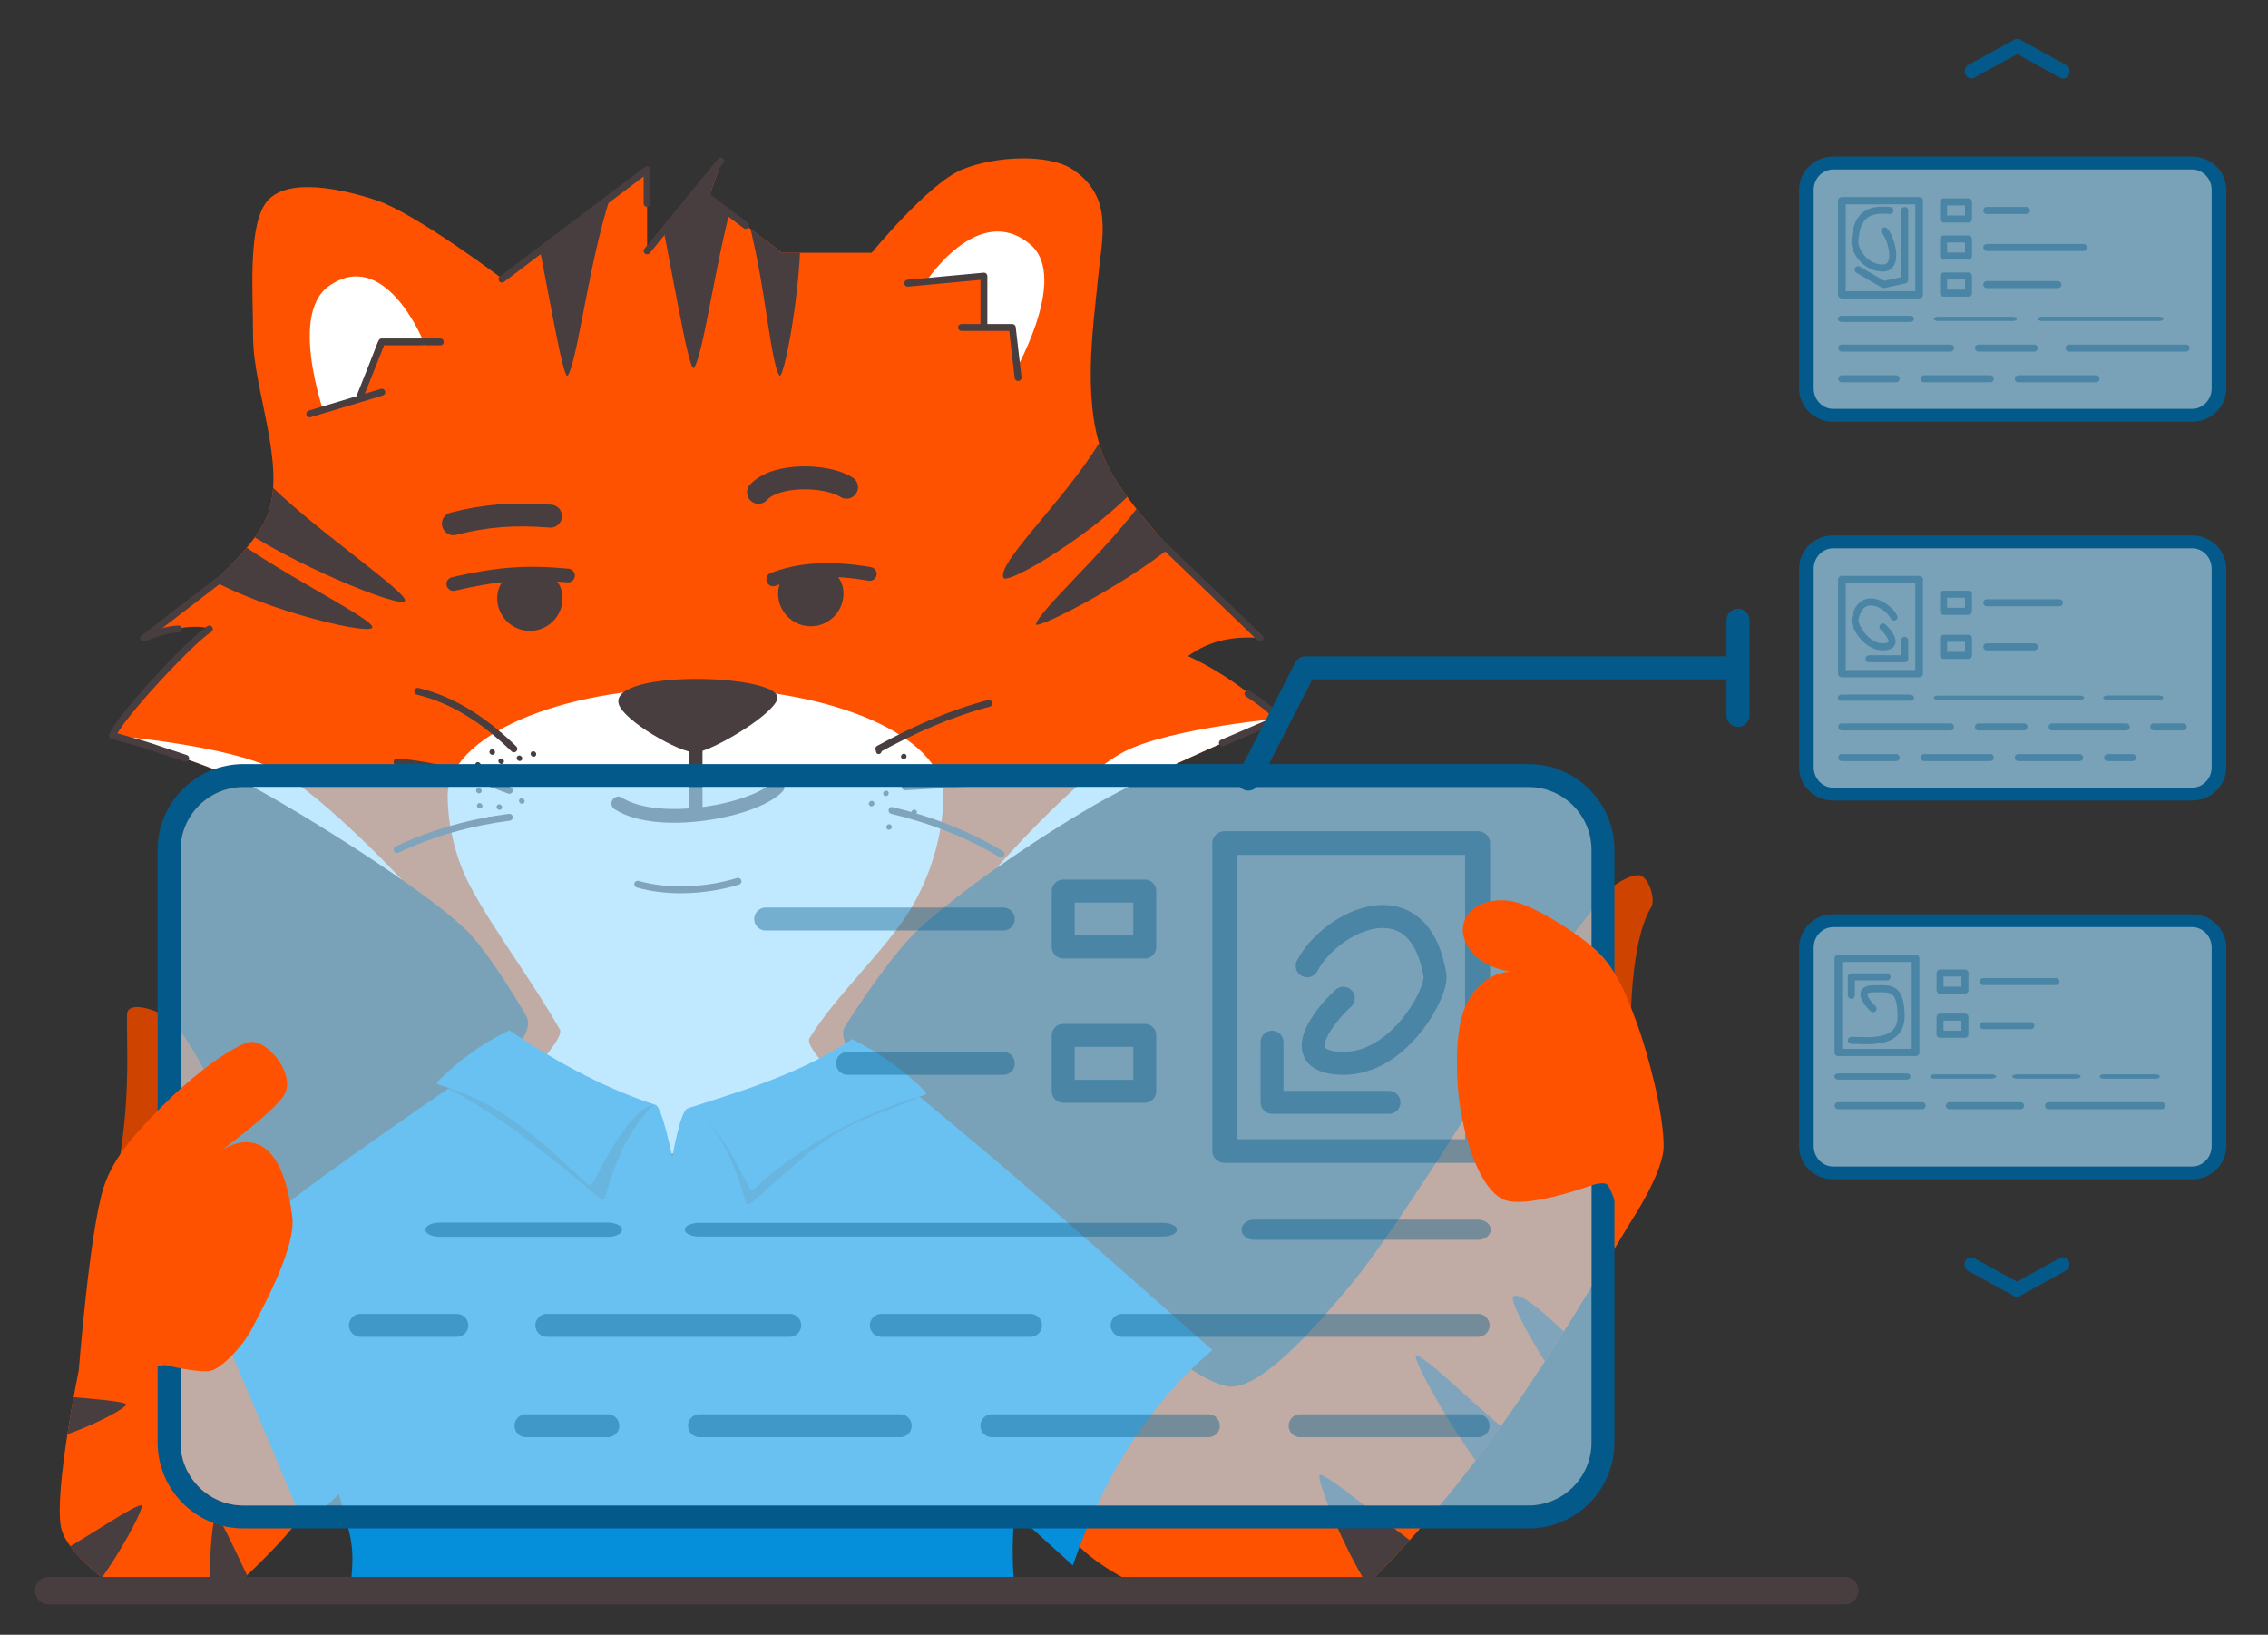 <?xml version="1.0" encoding="UTF-8" standalone="no"?>
<!DOCTYPE svg PUBLIC "-//W3C//DTD SVG 1.1//EN" "http://www.w3.org/Graphics/SVG/1.1/DTD/svg11.dtd">
<svg width="100%" height="100%" viewBox="0 0 1024 738" version="1.1" xmlns="http://www.w3.org/2000/svg" xmlns:xlink="http://www.w3.org/1999/xlink" xml:space="preserve" xmlns:serif="http://www.serif.com/" style="fill-rule:evenodd;clip-rule:evenodd;stroke-linecap:round;stroke-linejoin:round;stroke-miterlimit:1.5;">
    <rect x="0" y="0" width="1024" height="738" fill="#333333" stroke="none"/>
    <g transform="matrix(1,0,0,1,2.84217e-14,-142.515)">
        <g>
            <g transform="matrix(1.06,0,0,1.035,-36.372,3.22)">
                <rect x="34.309" y="134.598" width="965.938" height="712.577" style="fill:none;"/>
            </g>
            <g id="Code-Tiger" serif:id="Code Tiger" transform="matrix(1.035,0,0,1.035,-13.134,-32.199)">
                <g id="Tiger-Head" serif:id="Tiger Head">
                    <path d="M495.418,371.035C484.101,346.585 489.608,311.822 491.644,290.4C493.338,272.569 498.693,254.91 480.7,242.771C470.38,235.808 446.957,236.72 432.332,242.771C417.707,248.821 392.951,279.075 392.951,279.075L353.925,279.075L321.837,254.995L327.897,238.042L294.973,276.971L294.973,242.771L231.872,290.4C231.872,290.4 193.994,261.876 176.944,256.171C161.969,251.161 138.547,246.229 129.572,256.171C120.597,266.114 123.095,295.825 123.095,315.828C123.095,338.626 137.518,371.085 129.572,392.964C121.627,414.844 75.422,447.106 75.422,447.106C85.315,443.988 95.234,440.689 104.36,442.94C87.151,456.187 74.042,472.589 61.75,489.619C61.75,489.619 104.003,501.545 123.095,512C148.678,526.011 196.206,555.904 215.247,573.682C223.949,581.807 235.961,601.2 242.144,611.673C244.637,615.894 241.274,621.963 238.82,623.611C232.456,627.886 207.999,644.313 207.999,644.313L302.445,672.338L424.273,656.474C424.273,656.474 391.847,632.952 384.053,627.298C381.872,625.716 378.998,620.106 381.462,616.253C388.345,605.493 402.854,583.76 413.903,573.682C432.631,556.602 463.772,535.302 489.875,520.07C515.515,505.108 570.522,482.29 570.522,482.29C559.189,471.94 546.787,462.301 530.92,454.973C540.581,447.965 551.239,446.189 562.409,447.106C562.409,447.106 507.507,397.152 495.418,371.035Z" style="fill:rgb(255,82,0);"/>
                    <clipPath id="_clip1">
                        <path d="M495.418,371.035C484.101,346.585 489.608,311.822 491.644,290.4C493.338,272.569 498.693,254.91 480.7,242.771C470.38,235.808 446.957,236.72 432.332,242.771C417.707,248.821 392.951,279.075 392.951,279.075L353.925,279.075L321.837,254.995L327.897,238.042L294.973,276.971L294.973,242.771L231.872,290.4C231.872,290.4 193.994,261.876 176.944,256.171C161.969,251.161 138.547,246.229 129.572,256.171C120.597,266.114 123.095,295.825 123.095,315.828C123.095,338.626 137.518,371.085 129.572,392.964C121.627,414.844 75.422,447.106 75.422,447.106C85.315,443.988 95.234,440.689 104.36,442.94C87.151,456.187 74.042,472.589 61.75,489.619C61.75,489.619 104.003,501.545 123.095,512C148.678,526.011 196.206,555.904 215.247,573.682C223.949,581.807 235.961,601.2 242.144,611.673C244.637,615.894 241.274,621.963 238.82,623.611C232.456,627.886 207.999,644.313 207.999,644.313L302.445,672.338L424.273,656.474C424.273,656.474 391.847,632.952 384.053,627.298C381.872,625.716 378.998,620.106 381.462,616.253C388.345,605.493 402.854,583.76 413.903,573.682C432.631,556.602 463.772,535.302 489.875,520.07C515.515,505.108 570.522,482.29 570.522,482.29C559.189,471.94 546.787,462.301 530.92,454.973C540.581,447.965 551.239,446.189 562.409,447.106C562.409,447.106 507.507,397.152 495.418,371.035Z"/>
                    </clipPath>
                    <g clip-path="url(#_clip1)">
                        <g transform="matrix(1.157,0,0,1.062,-37.036,-14.979)">
                            <path d="M305.218,455.555C356.797,455.555 398.673,475.51 398.673,500.089C398.673,509.474 396.448,528.363 386.027,546.923C376.836,563.293 358.11,581.792 348.174,599.493C344.808,605.488 385.352,640.478 379.488,652.619C368.46,675.45 308.386,669.768 298.913,669.768C288.497,669.768 235.135,670.678 227.031,647.154C222.269,633.33 257.012,601.617 254.054,595.902C243.996,576.472 228.909,554.748 220.459,537.442C213.203,522.581 211.764,507.804 211.764,500.089C211.764,475.51 253.64,455.555 305.218,455.555Z" style="fill:white;"/>
                        </g>
                        <g transform="matrix(1,0,0,1,3.109,-6.361)">
                            <g transform="matrix(0.701,0.566,-0.628,0.778,393.702,-17.812)">
                                <g transform="matrix(1.187,0,0,1,-59.13,-0.708)">
                                    <circle cx="248.931" cy="536.204" r="1.161" style="fill:rgb(72,61,63);"/>
                                </g>
                                <g transform="matrix(1.187,0,0,1,-59.13,-7.606)">
                                    <circle cx="248.931" cy="536.204" r="1.161" style="fill:rgb(72,61,63);"/>
                                </g>
                                <g transform="matrix(1.187,0,0,1,-71.865,-7.606)">
                                    <circle cx="248.931" cy="536.204" r="1.161" style="fill:rgb(72,61,63);"/>
                                </g>
                                <g transform="matrix(1.187,0,0,1,-66.912,-2.653)">
                                    <circle cx="248.931" cy="536.204" r="1.161" style="fill:rgb(72,61,63);"/>
                                </g>
                                <g transform="matrix(1.187,0,0,1,-65.534,-16.273)">
                                    <circle cx="248.931" cy="536.204" r="1.161" style="fill:rgb(72,61,63);"/>
                                </g>
                                <g transform="matrix(1.187,0,0,1,-59.255,-22.553)">
                                    <circle cx="248.931" cy="536.204" r="1.161" style="fill:rgb(72,61,63);"/>
                                </g>
                                <g transform="matrix(1.187,0,0,1,-52.533,-15.831)">
                                    <circle cx="248.931" cy="536.204" r="1.161" style="fill:rgb(72,61,63);"/>
                                </g>
                                <g transform="matrix(1.187,0,0,1,-66.419,-29.716)">
                                    <circle cx="248.931" cy="536.204" r="1.161" style="fill:rgb(72,61,63);"/>
                                </g>
                                <g transform="matrix(1.187,0,0,1,-72.433,-23.702)">
                                    <circle cx="248.931" cy="536.204" r="1.161" style="fill:rgb(72,61,63);"/>
                                </g>
                                <g transform="matrix(1.187,0,0,1,-75.793,-31.496)">
                                    <circle cx="248.931" cy="536.204" r="1.161" style="fill:rgb(72,61,63);"/>
                                </g>
                                <g transform="matrix(1.187,0,0,1,-78.55,-24.343)">
                                    <circle cx="248.931" cy="536.204" r="1.161" style="fill:rgb(72,61,63);"/>
                                </g>
                                <g transform="matrix(1.187,0,0,1,-62.453,-34.979)">
                                    <circle cx="248.931" cy="536.204" r="1.161" style="fill:rgb(72,61,63);"/>
                                </g>
                                <g transform="matrix(1.187,0,0,1,-80.039,-16.096)">
                                    <circle cx="248.931" cy="536.204" r="1.161" style="fill:rgb(72,61,63);"/>
                                </g>
                            </g>
                            <g transform="matrix(0.712,-0.532,0.599,0.801,-194.813,313.327)">
                                <g transform="matrix(1.187,0,0,1,96.844,-16.096)">
                                    <circle cx="248.931" cy="536.204" r="1.161" style="fill:rgb(72,61,63);"/>
                                </g>
                                <g transform="matrix(1.187,0,0,1,104.273,-23.525)">
                                    <circle cx="248.931" cy="536.204" r="1.161" style="fill:rgb(72,61,63);"/>
                                </g>
                                <g transform="matrix(1.187,0,0,1,114.002,-13.797)">
                                    <circle cx="248.931" cy="536.204" r="1.161" style="fill:rgb(72,61,63);"/>
                                </g>
                                <g transform="matrix(1.187,0,0,1,102.328,-2.123)">
                                    <circle cx="248.931" cy="536.204" r="1.161" style="fill:rgb(72,61,63);"/>
                                </g>
                                <g transform="matrix(1.187,0,0,1,88.177,-16.273)">
                                    <circle cx="248.931" cy="536.204" r="1.161" style="fill:rgb(72,61,63);"/>
                                </g>
                                <g transform="matrix(1.187,0,0,1,88.177,-3.538)">
                                    <circle cx="248.931" cy="536.204" r="1.161" style="fill:rgb(72,61,63);"/>
                                </g>
                                <g transform="matrix(1.187,0,0,1,94.088,-25.847)">
                                    <circle cx="248.931" cy="536.204" r="1.161" style="fill:rgb(72,61,63);"/>
                                </g>
                                <g transform="matrix(1.187,0,0,1,106.381,-13.554)">
                                    <circle cx="248.931" cy="536.204" r="1.161" style="fill:rgb(72,61,63);"/>
                                </g>
                                <g transform="matrix(1.187,0,0,1,106.381,-32.657)">
                                    <circle cx="248.931" cy="536.204" r="1.161" style="fill:rgb(72,61,63);"/>
                                </g>
                                <g transform="matrix(1.187,0,0,1,114.695,-24.343)">
                                    <circle cx="248.931" cy="536.204" r="1.161" style="fill:rgb(72,61,63);"/>
                                </g>
                            </g>
                        </g>
                        <g id="wiskers">
                            <path d="M396.064,495.432C411.088,487.211 426.803,480.141 444.039,475.606" style="fill:none;stroke:rgb(72,61,63);stroke-width:3px;"/>
                            <path d="M407.526,512L455.326,509.276" style="fill:none;stroke:rgb(72,61,63);stroke-width:3px;"/>
                            <path d="M401.796,522.303C419.125,526.445 435.015,532.747 449.396,541.312" style="fill:none;stroke:rgb(72,61,63);stroke-width:3px;"/>
                            <path d="M236.869,495.432C224.524,483.48 210.964,474.198 194.933,470.355" style="fill:none;stroke:rgb(72,61,63);stroke-width:3px;"/>
                            <path d="M234.888,513.53C218.236,507.115 201.821,502.367 185.905,501.113" style="fill:none;stroke:rgb(72,61,63);stroke-width:3px;"/>
                            <path d="M234.888,525.275C217.85,527.49 201.469,532.003 185.905,539.377" style="fill:none;stroke:rgb(72,61,63);stroke-width:3px;"/>
                        </g>
                        <path id="chin" d="M290.889,554.465C305.348,558.568 321.859,557.087 334.627,553.22" style="fill:none;stroke:rgb(72,61,63);stroke-width:3px;"/>
                        <g>
                            <g transform="matrix(1,0,0,1,0,-31.839)">
                                <path d="M282.422,551.095C299.795,562.239 341.843,554.344 351.865,543.839" style="fill:none;stroke:rgb(72,61,63);stroke-width:6px;"/>
                            </g>
                            <g transform="matrix(1,0,0,1,-1,0)">
                                <path d="M317.144,491.234L317.144,522.67" style="fill:none;stroke:rgb(72,61,63);stroke-width:6px;"/>
                            </g>
                            <g id="nose" transform="matrix(1,0,0,1,0,-2.764)">
                                <path d="M351.609,477.028C356.893,465.607 278.569,463.06 282.57,478.549C284.429,485.744 309.273,500.094 316.136,499.766C322.352,499.469 347.984,484.864 351.609,477.028Z" style="fill:rgb(72,61,63);"/>
                            </g>
                        </g>
                        <g>
                            <path d="M196.992,316.79C196.992,316.79 180.335,276.449 156.131,293.618C137.424,306.889 156.131,355.174 156.131,355.174L204.774,329.88L196.992,316.79Z" style="fill:white;"/>
                            <path d="M168.69,342.085L147.817,349.867L154.186,366.494L186.266,351.203L215.034,320.505L177.534,317.935L168.69,342.085Z" style="fill:rgb(255,82,0);"/>
                            <g transform="matrix(1,0,0,1,0,-2.333)">
                                <path d="M147.817,351.665L179.225,342.215L169.307,345.199L179.225,320.269L204.774,320.269" style="fill:none;stroke:rgb(72,61,63);stroke-width:3px;"/>
                            </g>
                        </g>
                        <g transform="matrix(-0.996,-0.084,-0.084,0.996,639.345,-7.141)">
                            <path d="M196.992,316.79C196.992,316.79 177.1,279.442 152.897,296.612C134.19,309.882 156.131,355.174 156.131,355.174L204.774,329.88L196.992,316.79Z" style="fill:white;"/>
                            <path d="M169.367,334.065L157.69,333.687L151.115,362.382L186.266,351.203L215.034,320.505L171.228,312.009L169.367,334.065Z" style="fill:rgb(255,82,0);"/>
                            <g transform="matrix(1,0,0,1,0,-2.333)">
                                <path d="M153.328,357.258L157.685,335.697L179.795,337.563L170.021,336.738L171.907,314.399L204.774,320.269" style="fill:none;stroke:rgb(72,61,63);stroke-width:3px;"/>
                            </g>
                        </g>
                        <g transform="matrix(1,0,0,1,0,-7.051)">
                            <path d="M210.469,430.573C229.597,426.125 242.275,425.196 260.459,426.88" style="fill:none;stroke:rgb(72,61,63);stroke-width:6px;"/>
                            <g transform="matrix(1.336,0,0,1.336,-78.309,-146.274)">
                                <path d="M241.135,427.259C247.025,427.259 251.807,430.515 251.807,436.405C251.807,442.295 247.025,447.077 241.135,447.077C235.245,447.077 230.463,442.295 230.463,436.405C230.463,430.515 235.245,427.259 241.135,427.259Z" style="fill:rgb(72,61,63);"/>
                            </g>
                        </g>
                        <g transform="matrix(-1,0,0,1,610.224,-9.051)">
                            <path d="M218.104,428.188C238.024,424.759 250.766,426.964 260.233,430.573" style="fill:none;stroke:rgb(72,61,63);stroke-width:6px;"/>
                            <g transform="matrix(1.336,0,0,1.336,-78.309,-146.274)">
                                <path d="M241.135,427.259C247.025,427.259 251.807,430.515 251.807,436.405C251.807,442.295 247.025,447.077 241.135,447.077C235.245,447.077 230.463,442.295 230.463,436.405C230.463,430.515 235.245,427.259 241.135,427.259Z" style="fill:rgb(72,61,63);"/>
                            </g>
                        </g>
                        <path d="M210.469,397.241C224.839,393.576 237.076,392.718 252.846,393.925" style="fill:none;stroke:rgb(72,61,63);stroke-width:10px;"/>
                        <g transform="matrix(1,0,0,1,129.125,-12.603)">
                            <path d="M214.449,396.136C222.034,387.813 244.172,388.423 252.846,393.925" style="fill:none;stroke:rgb(72,61,63);stroke-width:10px;"/>
                        </g>
                        <path d="M132.465,504.365C112.181,493.887 61.75,489.619 61.75,489.619L90.037,512L192.384,557.105C192.384,557.105 154.238,515.613 132.465,504.365Z" style="fill:white;"/>
                        <g transform="matrix(-1,0,0,1,635.634,-7.753)">
                            <path d="M132.465,504.365C112.181,493.887 61.75,489.619 61.75,489.619L90.037,512L191.008,558.264C191.008,558.264 154.238,515.613 132.465,504.365Z" style="fill:white;"/>
                        </g>
                        <path d="M127.067,376.809L114.812,397.241C138.221,414.213 187.298,434.356 189.34,430.951C191.382,427.545 146.31,397.381 127.067,376.809Z" style="fill:rgb(72,61,63);"/>
                        <g transform="matrix(1,0,0,1,-18.904,18.904)">
                            <path d="M126.614,379.526L114.812,397.241C138.221,414.213 191.939,427.111 193.981,423.705C196.024,420.3 147.895,397.381 126.614,379.526Z" style="fill:rgb(72,61,63);"/>
                        </g>
                        <g transform="matrix(-1,0,0,1,624.068,-16.804)">
                            <path d="M128.836,373.272L114.812,397.241C131.809,416.866 172.002,441.215 173.642,437.598C176.79,430.655 141.667,398.708 128.836,373.272Z" style="fill:rgb(72,61,63);"/>
                        </g>
                        <g transform="matrix(-1,0,0,1,648.498,0.551)">
                            <path d="M128.836,373.272L114.812,397.241C131.809,416.866 185.189,444.185 183.901,440.428C181.035,432.07 141.667,398.708 128.836,373.272Z" style="fill:rgb(72,61,63);"/>
                        </g>
                        <g transform="matrix(-0.61,0.792,0.792,0.61,116.036,-81.719)">
                            <path d="M128.836,373.272L114.812,397.241C131.809,416.866 185.189,444.185 183.901,440.428C181.035,432.07 141.667,398.708 128.836,373.272Z" style="fill:rgb(72,61,63);"/>
                        </g>
                        <g transform="matrix(0.61,0.792,-0.792,0.61,497.041,-81.719)">
                            <path d="M127.072,367.446L117.683,409.279C140.435,419.583 185.189,444.185 183.901,440.428C181.035,432.07 139.903,392.883 127.072,367.446Z" style="fill:rgb(72,61,63);"/>
                        </g>
                        <g transform="matrix(0.671,0.87,-0.873,0.673,576.578,-127.219)">
                            <path d="M127.072,367.446L117.683,409.279C140.435,419.583 185.189,444.185 183.901,440.428C181.035,432.07 139.903,392.883 127.072,367.446Z" style="fill:rgb(72,61,63);"/>
                        </g>
                    </g>
                    <path d="M570.522,482.29L545.922,492.859L570.522,482.29Z" style="fill:none;stroke:rgb(72,61,63);stroke-width:3px;"/>
                    <path d="M570.522,482.29C567.831,478.738 561.486,474.246 557.104,471.358" style="fill:none;stroke:rgb(72,61,63);stroke-width:3px;"/>
                    <path d="M562.409,447.106L518.228,404.632" style="fill:none;stroke:rgb(72,61,63);stroke-width:3px;"/>
                    <path d="M104.002,443.158C95.948,448.241 64.894,481.514 61.75,489.619C80.12,494.665 76.387,493.956 93.695,499.558" style="fill:none;stroke:rgb(72,61,63);stroke-width:3px;"/>
                    <path d="M75.422,447.106L111.968,418.989L75.422,447.106Z" style="fill:none;stroke:rgb(72,61,63);stroke-width:3px;"/>
                    <path d="M75.422,447.106C80.788,444.981 85.994,443.271 90.587,443.158" style="fill:none;stroke:rgb(72,61,63);stroke-width:3px;"/>
                    <path d="M322.002,255.119L338.001,267.126" style="fill:none;stroke:rgb(72,61,63);stroke-width:3px;"/>
                    <path d="M294.973,278.248L327.074,239.015" style="fill:none;stroke:rgb(72,61,63);stroke-width:3px;"/>
                    <path d="M231.664,290.557L294.973,242.771L294.973,257.52" style="fill:none;stroke:rgb(72,61,63);stroke-width:3px;"/>
                </g>
                <path id="Tiger-Left-Arm" serif:id="Tiger Left Arm" d="M550.943,773.591C541.309,774.594 520.49,757.554 520.49,757.554L477.331,836C483.139,844.871 494.387,853.742 514.031,862.613L606.533,862.613C660.012,810.106 691.224,756.272 724.228,701.437L728.754,666.626L662.495,639.153C662.495,639.153 621.115,706.07 602.523,728.476C587.937,746.055 565.371,772.089 550.943,773.591Z" style="fill:rgb(255,82,0);"/>
                <clipPath id="_clip2">
                    <path id="Tiger-Left-Arm1" serif:id="Tiger Left Arm" d="M550.943,773.591C541.309,774.594 520.49,757.554 520.49,757.554L477.331,836C483.139,844.871 494.387,853.742 514.031,862.613L606.533,862.613C660.012,810.106 691.224,756.272 724.228,701.437L728.754,666.626L662.495,639.153C662.495,639.153 621.115,706.07 602.523,728.476C587.937,746.055 565.371,772.089 550.943,773.591Z"/>
                </clipPath>
                <g clip-path="url(#_clip2)">
                    <g transform="matrix(-0.028,-1,-1,0.028,1034.24,983.57)">
                        <path d="M132.624,370.508L112.847,404.665C129.844,424.29 185.189,444.185 183.901,440.428C181.035,432.07 145.454,395.944 132.624,370.508Z" style="fill:rgb(72,61,63);"/>
                    </g>
                    <g transform="matrix(-0.028,-1,-1,0.028,1076.12,931.563)">
                        <path d="M128.836,373.272L114.812,397.241C131.809,416.866 185.189,444.185 183.901,440.428C181.035,432.07 141.667,398.708 128.836,373.272Z" style="fill:rgb(72,61,63);"/>
                    </g>
                    <g transform="matrix(-0.028,-1,-1,0.028,1118.49,905.767)">
                        <path d="M128.836,373.272L114.812,397.241C131.809,416.866 182.393,444.102 183.901,440.428C187.204,432.38 141.667,398.708 128.836,373.272Z" style="fill:rgb(72,61,63);"/>
                    </g>
                </g>
                <path id="Tiger-Right-Arm" serif:id="Tiger Right Arm" d="M158.584,806.445L122.594,748.333L92.271,760.096L47.055,766.454C47.055,766.454 36.298,818.775 39.265,834.802C41.559,847.19 64.86,862.613 64.86,862.613L113.17,862.613C131.768,845.815 149.813,827.174 158.584,806.445Z" style="fill:rgb(255,82,0);"/>
                <clipPath id="_clip3">
                    <path id="Tiger-Right-Arm1" serif:id="Tiger Right Arm" d="M158.584,806.445L122.594,748.333L92.271,760.096L47.055,766.454C47.055,766.454 36.298,818.775 39.265,834.802C41.559,847.19 64.86,862.613 64.86,862.613L113.17,862.613C131.768,845.815 149.813,827.174 158.584,806.445Z"/>
                </clipPath>
                <g clip-path="url(#_clip3)">
                    <g transform="matrix(0.326,-0.77,-0.712,-0.301,360.716,1104.24)">
                        <path d="M132.624,370.508L112.847,404.665C129.844,424.29 185.189,444.185 183.901,440.428C181.035,432.07 145.454,395.944 132.624,370.508Z" style="fill:rgb(72,61,63);"/>
                    </g>
                    <g transform="matrix(0.143,-0.824,0.762,0.132,-287.601,918.706)">
                        <path d="M132.624,370.508L112.847,404.665C129.844,424.29 185.189,444.185 183.901,440.428C181.035,432.07 145.454,395.944 132.624,370.508Z" style="fill:rgb(72,61,63);"/>
                    </g>
                    <g transform="matrix(0.417,-0.528,0.662,0.524,-300.714,647.45)">
                        <path d="M132.624,370.508L112.847,404.665C129.844,424.29 185.189,444.185 183.901,440.428C181.035,432.07 145.454,395.944 132.624,370.508Z" style="fill:rgb(72,61,63);"/>
                    </g>
                </g>
                <g id="Shirt">
                    <path d="M238.8,622.589C238.8,622.589 164.009,673.438 141.105,691.27C127.001,702.25 101.379,729.579 101.379,729.579L145.573,834.64L160.497,820.572C166.376,841.372 167.602,842.965 165.421,862.613L455.326,862.613C454.084,850.056 454.265,838.922 455.326,828.669L480.7,851.595C493.303,814.793 512.441,782.658 541.554,757.648C541.554,757.648 481.545,704.508 455.326,681.998C431.897,661.882 384.245,622.589 384.245,622.589C384.245,622.589 346.28,647.427 312.802,652.216C309.482,652.69 305.98,673.611 305.98,673.611C305.98,673.611 301.507,651.352 298.636,650.717C274.202,645.318 238.8,622.589 238.8,622.589Z" style="fill:rgb(5,142,217);"/>
                    <clipPath id="_clip4">
                        <path d="M238.8,622.589C238.8,622.589 164.009,673.438 141.105,691.27C127.001,702.25 101.379,729.579 101.379,729.579L145.573,834.64L160.497,820.572C166.376,841.372 167.602,842.965 165.421,862.613L455.326,862.613C454.084,850.056 454.265,838.922 455.326,828.669L480.7,851.595C493.303,814.793 512.441,782.658 541.554,757.648C541.554,757.648 481.545,704.508 455.326,681.998C431.897,661.882 384.245,622.589 384.245,622.589C384.245,622.589 346.28,647.427 312.802,652.216C309.482,652.69 305.98,673.611 305.98,673.611C305.98,673.611 301.507,651.352 298.636,650.717C274.202,645.318 238.8,622.589 238.8,622.589Z"/>
                    </clipPath>
                    <g clip-path="url(#_clip4)">
                        <path d="M298.561,649.877L218.694,634.4L207.055,643.176C231.066,654.845 253.622,674.307 273.345,690.533C274.294,691.314 275.29,692.052 275.898,691.933C276.507,691.814 276.7,690.831 276.994,689.82C281.13,675.627 286.654,661.201 298.561,649.877Z" style="fill-opacity:0.24;"/>
                        <g transform="matrix(-1,0,0,1,614.698,2.123)">
                            <path d="M298.561,649.877L218.694,634.4L199.69,644.625C211.223,650.23 224.828,653.419 237.304,661.05C250.8,669.307 263.096,682.101 273.345,690.533C274.294,691.314 275.29,692.052 275.898,691.933C276.507,691.814 276.7,690.831 276.994,689.82C281.13,675.627 286.654,661.201 298.561,649.877Z" style="fill-opacity:0.24;"/>
                        </g>
                    </g>
                    <path d="M298.561,650.701C279.413,644.429 257.81,633.844 234.888,618.139C222.469,624.231 212.598,631.597 204.338,639.769C203.727,640.373 203.127,640.961 203.292,641.392C203.456,641.824 204.404,642.092 205.324,642.358C231.914,650.046 249.528,667.285 267.206,683.717C268.27,684.706 269.469,685.841 270.342,685.664C271.214,685.487 271.767,683.958 272.44,682.655C283.008,662.179 291.863,650.747 298.561,650.701Z" style="fill:rgb(5,142,217);"/>
                    <g transform="matrix(-1,0,0,1,620.028,4.451)">
                        <path d="M307.407,647.8C288.259,641.529 258.601,633.3 235.68,617.594C223.261,623.687 212.598,631.597 204.338,639.769C203.727,640.373 203.127,640.961 203.292,641.392C203.456,641.824 204.404,642.092 205.324,642.358C231.914,650.046 258.705,664.8 276.383,681.231C277.447,682.22 278.647,683.356 279.519,683.178C280.391,683.001 280.944,681.472 281.617,680.169C292.185,659.694 300.709,647.847 307.407,647.8Z" style="fill:rgb(5,142,217);"/>
                    </g>
                </g>
                <path d="M33.943,862.613L817.396,862.613" style="fill:none;stroke:rgb(72,61,63);stroke-width:12px;"/>
                <path id="Tiger-Right-Thumb" serif:id="Tiger Right Thumb" d="M106.875,644.95C106.875,644.95 93.931,619.452 87.472,613.831C82.563,609.559 68.348,604.721 68.122,611.225C67.707,623.211 70.285,650.431 62.698,685.751L93.686,663.346L106.875,644.95Z" style="fill:rgb(207,67,0);"/>
                <g id="Tiger-Left-Thumb" serif:id="Tiger Left Thumb" transform="matrix(-1,0,0,1,796.858,-56.602)">
                    <path d="M106.875,644.95C106.875,644.95 87.092,617.801 80.633,612.18C78.426,610.26 71.129,605.914 68.104,607.463C64.399,609.361 62.024,618.064 63.877,621.13C74.48,638.671 72.766,683.036 72.766,683.036L93.686,663.346L106.875,644.95Z" style="fill:rgb(207,67,0);"/>
                </g>
                <g id="window">
                    <g transform="matrix(1.064,0,0,1.062,-36.773,-41.809)">
                        <path d="M708.39,547.412C708.39,527.937 692.614,512.127 673.183,512.127C673.183,512.127 146.317,512.127 146.317,512.127C126.885,512.127 111.109,527.937 111.109,547.412L111.109,790.768C111.109,810.242 126.885,826.053 146.317,826.053L673.183,826.053C692.614,826.053 708.39,810.242 708.39,790.768C708.39,790.768 708.39,547.412 708.39,547.412ZM698.993,547.412C698.993,533.135 687.428,521.544 673.183,521.544L146.317,521.544C132.072,521.544 120.506,533.135 120.506,547.412L120.506,790.768C120.506,805.045 132.072,816.636 146.317,816.636L673.183,816.636C687.428,816.636 698.993,805.045 698.993,790.768L698.993,547.412Z" style="fill:rgb(3,90,138);"/>
                        <path d="M698.993,547.412C698.993,533.135 687.428,521.544 673.183,521.544L146.317,521.544C132.072,521.544 120.506,533.135 120.506,547.412L120.506,790.768C120.506,805.045 132.072,816.636 146.317,816.636L673.183,816.636C687.428,816.636 698.993,805.045 698.993,790.768L698.993,547.412Z" style="fill:rgb(159,220,253);fill-opacity:0.65;"/>
                        <clipPath id="_clip5">
                            <path d="M698.993,547.412C698.993,533.135 687.428,521.544 673.183,521.544L146.317,521.544C132.072,521.544 120.506,533.135 120.506,547.412L120.506,790.768C120.506,805.045 132.072,816.636 146.317,816.636L673.183,816.636C687.428,816.636 698.993,805.045 698.993,790.768L698.993,547.412Z"/>
                        </clipPath>
                        <g clip-path="url(#_clip5)">
                            <g transform="matrix(0.94,0,0,0.942,34.555,39.373)">
                                <g transform="matrix(1.09,0,0,1.032,-49.432,-17.005)">
                                    <rect x="547.108" y="536.14" width="101.149" height="130.128" style="fill:none;stroke:rgb(3,90,138);stroke-opacity:0.4;stroke-width:10px;"/>
                                </g>
                                <g transform="matrix(1,0,0,1,0,-21.65)">
                                    <rect x="476.429" y="578.891" width="35.571" height="24.377" style="fill:none;stroke:rgb(3,90,138);stroke-opacity:0.4;stroke-width:10px;"/>
                                </g>
                                <g transform="matrix(1,0,0,1,0,41.264)">
                                    <rect x="476.429" y="578.891" width="35.571" height="24.377" style="fill:none;stroke:rgb(3,90,138);stroke-opacity:0.4;stroke-width:10px;"/>
                                </g>
                                <g transform="matrix(1,0,0,1,0,-21.65)">
                                    <path d="M450.295,591.08L346.653,591.08" style="fill:none;stroke:rgb(3,90,138);stroke-opacity:0.4;stroke-width:10px;"/>
                                </g>
                                <g transform="matrix(1,0,0,1,0,-45.703)">
                                    <path d="M450.295,678.046L382.352,678.046" style="fill:none;stroke:rgb(3,90,138);stroke-opacity:0.4;stroke-width:10px;"/>
                                </g>
                                <path d="M657.396,746.586L502.116,746.586" style="fill:none;stroke:rgb(3,90,138);stroke-opacity:0.4;stroke-width:10px;"/>
                                <g transform="matrix(1,0,0,1,23.961,0)">
                                    <path d="M438.203,746.586L373.139,746.586" style="fill:none;stroke:rgb(3,90,138);stroke-opacity:0.4;stroke-width:10px;"/>
                                </g>
                                <g transform="matrix(1,0,0,1,25.462,0)">
                                    <path d="M331.683,746.586L225.738,746.586" style="fill:none;stroke:rgb(3,90,138);stroke-opacity:0.4;stroke-width:10px;"/>
                                </g>
                                <g transform="matrix(1,0,0,1,17.863,0)">
                                    <path d="M194.07,746.586L152.037,746.586" style="fill:none;stroke:rgb(3,90,138);stroke-opacity:0.4;stroke-width:10px;"/>
                                </g>
                                <path d="M657.396,790.346L579.756,790.346" style="fill:none;stroke:rgb(3,90,138);stroke-opacity:0.4;stroke-width:10px;"/>
                                <g transform="matrix(1.257,0,0,1,-169.002,-85.468)">
                                    <path d="M657.396,790.346L579.756,790.346" style="fill:none;stroke:rgb(3,90,138);stroke-opacity:0.4;stroke-width:8.8px;"/>
                                </g>
                                <g transform="matrix(1,0,0,1,1.915,0)">
                                    <path d="M537.815,790.346L443.385,790.346" style="fill:none;stroke:rgb(3,90,138);stroke-opacity:0.4;stroke-width:10px;"/>
                                </g>
                                <g transform="matrix(2.138,0,0,1,-630.208,-85.468)">
                                    <path d="M537.815,790.346L443.385,790.346" style="fill:none;stroke:rgb(3,90,138);stroke-opacity:0.4;stroke-width:5.99px;"/>
                                </g>
                                <g transform="matrix(1,0,0,1,12.604,0)">
                                    <path d="M392.716,790.346L305.197,790.346" style="fill:none;stroke:rgb(3,90,138);stroke-opacity:0.4;stroke-width:10px;"/>
                                </g>
                                <g transform="matrix(1,0,0,1,11.18,0)">
                                    <path d="M266.619,790.346L230.92,790.346" style="fill:none;stroke:rgb(3,90,138);stroke-opacity:0.4;stroke-width:10px;"/>
                                </g>
                                <g transform="matrix(2.048,0,0,1,-268.34,-85.468)">
                                    <path d="M266.619,790.346L230.92,790.346" style="fill:none;stroke:rgb(3,90,138);stroke-opacity:0.4;stroke-width:6.2px;"/>
                                </g>
                                <path d="M567.511,623.129L567.511,649.366L618.512,649.366" style="fill:none;stroke:rgb(3,90,138);stroke-opacity:0.4;stroke-width:10px;"/>
                                <g transform="matrix(1,0,0,1,5.601,0)">
                                    <path d="M577.239,589.816C587.558,570.261 625.906,551.479 632.957,593.943C634.195,601.401 617.395,632.545 593.011,632.344C568.47,632.141 584.167,611.952 593.011,603.967" style="fill:none;stroke:rgb(3,90,138);stroke-opacity:0.4;stroke-width:10px;"/>
                                </g>
                            </g>
                        </g>
                    </g>
                    <path d="M557.26,508.643L582.151,460.094L767.325,460.094" style="fill:none;stroke:rgb(3,90,138);stroke-width:10px;stroke-linecap:butt;stroke-linejoin:miter;"/>
                    <g transform="matrix(1,0,0,1,0,-2.146)">
                        <path d="M770.858,441.486L770.858,482.994" style="fill:none;stroke:rgb(3,90,138);stroke-width:10px;stroke-linejoin:miter;"/>
                    </g>
                </g>
                <path id="Tiger-Right-Hand" serif:id="Tiger Right Hand" d="M47.055,766.454C47.055,766.454 51.76,706.045 57.861,686.816C62.304,672.812 73.357,661.554 83.659,651.078C94.001,640.561 109.012,628.331 119.915,623.713C128.086,620.251 142.109,636.995 136.694,646.362C132.634,653.385 108.649,671.068 108.649,671.068C108.649,671.068 134.329,651.071 140.191,699.62C141.759,712.611 128.391,737.194 122.594,748.333C118.751,755.718 110.46,764.494 105.407,766.454C100.871,768.214 84.786,764.201 84.786,764.201L65.311,766.454L47.055,766.454Z" style="fill:rgb(255,82,0);"/>
                <path id="Tiger-Left-Hand" serif:id="Tiger Left Hand" d="M651.778,608.209C658.762,592.102 671.932,592.588 671.932,592.588C671.932,592.588 656.575,591.272 651.778,579.047C647.626,568.465 657.742,559.595 671.932,561.849C680.812,563.259 699.114,574.498 708.685,583.014C717.739,591.07 722.62,603.808 726.643,614.758C731.749,628.657 738.416,654.227 738.416,668.673C738.416,680.278 724.228,701.437 724.228,701.437L721.277,705.15C721.277,705.15 716.446,688.984 714.081,685.751C712.706,683.87 707.091,685.751 707.091,685.751C707.091,685.751 677.409,696.756 667.943,691.719C658.477,686.682 652.845,668.707 650.295,655.531C647.6,641.613 647.093,619.014 651.778,608.209Z" style="fill:rgb(255,82,0);"/>
                <g id="windows" transform="matrix(1,0,0,1,0.126,0.126)">
                    <g transform="matrix(0.97,0,0,0.854,29.647,50.985)">
                        <path d="M980.313,621.766C980.313,614.198 974.905,608.053 968.242,608.053L806.828,608.053C800.166,608.053 794.757,614.198 794.757,621.766L794.757,723.161C794.757,730.73 800.166,736.874 806.828,736.874L968.242,736.874C974.905,736.874 980.313,730.73 980.313,723.161L980.313,621.766Z" style="fill:rgb(159,220,253);fill-opacity:0.65;"/>
                        <clipPath id="_clip6">
                            <path d="M980.313,621.766C980.313,614.198 974.905,608.053 968.242,608.053L806.828,608.053C800.166,608.053 794.757,614.198 794.757,621.766L794.757,723.161C794.757,730.73 800.166,736.874 806.828,736.874L968.242,736.874C974.905,736.874 980.313,730.73 980.313,723.161L980.313,621.766Z"/>
                        </clipPath>
                        <g clip-path="url(#_clip6)">
                            <g transform="matrix(-0.315,0,0,0.358,1016.14,435.287)">
                                <g transform="matrix(1.09,0,0,1.032,-49.432,-17.005)">
                                    <rect x="547.108" y="536.14" width="101.149" height="130.128" style="fill:none;stroke:rgb(3,90,138);stroke-opacity:0.4;stroke-width:10px;"/>
                                </g>
                                <g transform="matrix(1,0,0,1,0,-21.65)">
                                    <rect x="476.429" y="578.891" width="35.571" height="24.377" style="fill:none;stroke:rgb(3,90,138);stroke-opacity:0.4;stroke-width:10px;"/>
                                </g>
                                <g transform="matrix(1,0,0,1,0,41.264)">
                                    <rect x="476.429" y="578.891" width="35.571" height="24.377" style="fill:none;stroke:rgb(3,90,138);stroke-opacity:0.4;stroke-width:10px;"/>
                                </g>
                                <g transform="matrix(1,0,0,1,0,-21.65)">
                                    <path d="M450.295,591.08L346.653,591.08" style="fill:none;stroke:rgb(3,90,138);stroke-opacity:0.4;stroke-width:10px;"/>
                                </g>
                                <g transform="matrix(1,0,0,1,0,-45.703)">
                                    <path d="M450.295,678.046L382.352,678.046" style="fill:none;stroke:rgb(3,90,138);stroke-opacity:0.4;stroke-width:10px;"/>
                                </g>
                                <path d="M657.396,746.586L537.548,746.586" style="fill:none;stroke:rgb(3,90,138);stroke-opacity:0.4;stroke-width:10px;"/>
                                <g transform="matrix(1,0,0,1,23.961,0)">
                                    <path d="M474.648,746.586L373.139,746.586" style="fill:none;stroke:rgb(3,90,138);stroke-opacity:0.4;stroke-width:10px;"/>
                                </g>
                                <g transform="matrix(1,0,0,1,25.462,0)">
                                    <path d="M331.683,746.586L170.059,746.586" style="fill:none;stroke:rgb(3,90,138);stroke-opacity:0.4;stroke-width:10px;"/>
                                </g>
                                <g transform="matrix(1.257,0,0,1,-169.002,-85.468)">
                                    <path d="M657.396,790.346L579.756,790.346" style="fill:none;stroke:rgb(3,90,138);stroke-opacity:0.4;stroke-width:8.8px;"/>
                                </g>
                                <g transform="matrix(2.138,0,0,1,-630.208,-85.468)">
                                    <path d="M537.815,790.346L499.764,790.346" style="fill:none;stroke:rgb(3,90,138);stroke-opacity:0.4;stroke-width:5.99px;"/>
                                </g>
                                <g transform="matrix(2.138,0,0,1,-630.208,-85.468)">
                                    <path d="M482.989,790.346L443.385,790.346" style="fill:none;stroke:rgb(3,90,138);stroke-opacity:0.4;stroke-width:5.99px;"/>
                                </g>
                                <g transform="matrix(2.048,0,0,1,-268.34,-85.468)">
                                    <path d="M266.619,790.346L230.92,790.346" style="fill:none;stroke:rgb(3,90,138);stroke-opacity:0.4;stroke-width:6.2px;"/>
                                </g>
                                <g transform="matrix(-1,0,0,-1,1206.13,1212.11)">
                                    <path d="M567.511,623.129L567.511,649.366L618.512,649.366" style="fill:none;stroke:rgb(3,90,138);stroke-opacity:0.4;stroke-width:10px;"/>
                                </g>
                                <g transform="matrix(-1,0,0,-1,1200.53,1212.11)">
                                    <path d="M561.91,558.813C582.351,558.872 633.629,550.903 632.957,593.943C632.297,636.2 617.395,632.545 593.011,632.344C568.47,632.141 584.167,611.952 593.011,603.967" style="fill:none;stroke:rgb(3,90,138);stroke-opacity:0.4;stroke-width:10px;"/>
                                </g>
                            </g>
                        </g>
                        <path d="M980.313,621.766C980.313,614.198 974.905,608.053 968.242,608.053L806.828,608.053C800.166,608.053 794.757,614.198 794.757,621.766L794.757,723.161C794.757,730.73 800.166,736.874 806.828,736.874L968.242,736.874C974.905,736.874 980.313,730.73 980.313,723.161L980.313,621.766Z" style="fill:none;stroke:rgb(3,90,138);stroke-width:6.57px;"/>
                    </g>
                    <g transform="matrix(0.97,0,0,0.854,29.647,-114.246)">
                        <path d="M980.313,621.766C980.313,614.198 974.905,608.053 968.242,608.053L806.828,608.053C800.166,608.053 794.757,614.198 794.757,621.766L794.757,723.161C794.757,730.73 800.166,736.874 806.828,736.874L968.242,736.874C974.905,736.874 980.313,730.73 980.313,723.161L980.313,621.766Z" style="fill:rgb(159,220,253);fill-opacity:0.65;"/>
                        <clipPath id="_clip7">
                            <path d="M980.313,621.766C980.313,614.198 974.905,608.053 968.242,608.053L806.828,608.053C800.166,608.053 794.757,614.198 794.757,621.766L794.757,723.161C794.757,730.73 800.166,736.874 806.828,736.874L968.242,736.874C974.905,736.874 980.313,730.73 980.313,723.161L980.313,621.766Z"/>
                        </clipPath>
                        <g clip-path="url(#_clip7)">
                            <g transform="matrix(-0.315,0,0,0.358,1017.74,435.287)">
                                <g transform="matrix(1.09,0,0,1.032,-49.432,-17.005)">
                                    <rect x="547.108" y="536.14" width="101.149" height="130.128" style="fill:none;stroke:rgb(3,90,138);stroke-opacity:0.4;stroke-width:10px;"/>
                                </g>
                                <g transform="matrix(1,0,0,1,0,-21.65)">
                                    <rect x="476.429" y="578.891" width="35.571" height="24.377" style="fill:none;stroke:rgb(3,90,138);stroke-opacity:0.4;stroke-width:10px;"/>
                                </g>
                                <g transform="matrix(1,0,0,1,0,41.264)">
                                    <rect x="476.429" y="578.891" width="35.571" height="24.377" style="fill:none;stroke:rgb(3,90,138);stroke-opacity:0.4;stroke-width:10px;"/>
                                </g>
                                <g transform="matrix(1,0,0,1,0,-21.65)">
                                    <path d="M450.295,591.08L346.653,591.08" style="fill:none;stroke:rgb(3,90,138);stroke-opacity:0.4;stroke-width:10px;"/>
                                </g>
                                <g transform="matrix(1,0,0,1,0,-45.703)">
                                    <path d="M450.295,678.046L382.352,678.046" style="fill:none;stroke:rgb(3,90,138);stroke-opacity:0.4;stroke-width:10px;"/>
                                </g>
                                <path d="M657.396,746.586L502.116,746.586" style="fill:none;stroke:rgb(3,90,138);stroke-opacity:0.4;stroke-width:10px;"/>
                                <g transform="matrix(1,0,0,1,23.961,0)">
                                    <path d="M438.203,746.586L373.139,746.586" style="fill:none;stroke:rgb(3,90,138);stroke-opacity:0.4;stroke-width:10px;"/>
                                </g>
                                <g transform="matrix(1,0,0,1,25.462,0)">
                                    <path d="M331.683,746.586L225.738,746.586" style="fill:none;stroke:rgb(3,90,138);stroke-opacity:0.4;stroke-width:10px;"/>
                                </g>
                                <g transform="matrix(1,0,0,1,17.863,0)">
                                    <path d="M194.07,746.586L152.037,746.586" style="fill:none;stroke:rgb(3,90,138);stroke-opacity:0.4;stroke-width:10px;"/>
                                </g>
                                <path d="M657.396,790.346L579.756,790.346" style="fill:none;stroke:rgb(3,90,138);stroke-opacity:0.4;stroke-width:10px;"/>
                                <g transform="matrix(1.257,0,0,1,-169.002,-85.468)">
                                    <path d="M657.396,790.346L579.756,790.346" style="fill:none;stroke:rgb(3,90,138);stroke-opacity:0.4;stroke-width:8.8px;"/>
                                </g>
                                <g transform="matrix(1,0,0,1,1.915,0)">
                                    <path d="M537.815,790.346L443.385,790.346" style="fill:none;stroke:rgb(3,90,138);stroke-opacity:0.4;stroke-width:10px;"/>
                                </g>
                                <g transform="matrix(2.138,0,0,1,-630.208,-85.468)">
                                    <path d="M537.815,790.346L443.385,790.346" style="fill:none;stroke:rgb(3,90,138);stroke-opacity:0.4;stroke-width:5.99px;"/>
                                </g>
                                <g transform="matrix(1,0,0,1,12.604,0)">
                                    <path d="M392.716,790.346L305.197,790.346" style="fill:none;stroke:rgb(3,90,138);stroke-opacity:0.4;stroke-width:10px;"/>
                                </g>
                                <g transform="matrix(1,0,0,1,11.18,0)">
                                    <path d="M266.619,790.346L230.92,790.346" style="fill:none;stroke:rgb(3,90,138);stroke-opacity:0.4;stroke-width:10px;"/>
                                </g>
                                <g transform="matrix(2.048,0,0,1,-268.34,-85.468)">
                                    <path d="M266.619,790.346L230.92,790.346" style="fill:none;stroke:rgb(3,90,138);stroke-opacity:0.4;stroke-width:6.2px;"/>
                                </g>
                                <path d="M567.511,623.129L567.511,649.366L618.512,649.366" style="fill:none;stroke:rgb(3,90,138);stroke-opacity:0.4;stroke-width:10px;"/>
                                <g transform="matrix(1,0,0,1,5.601,0)">
                                    <path d="M577.239,589.816C587.558,570.261 625.906,551.479 632.957,593.943C634.195,601.401 617.395,632.545 593.011,632.344C568.47,632.141 584.167,611.952 593.011,603.967" style="fill:none;stroke:rgb(3,90,138);stroke-opacity:0.4;stroke-width:10px;"/>
                                </g>
                            </g>
                        </g>
                        <path d="M980.313,621.766C980.313,614.198 974.905,608.053 968.242,608.053L806.828,608.053C800.166,608.053 794.757,614.198 794.757,621.766L794.757,723.161C794.757,730.73 800.166,736.874 806.828,736.874L968.242,736.874C974.905,736.874 980.313,730.73 980.313,723.161L980.313,621.766Z" style="fill:none;stroke:rgb(3,90,138);stroke-width:6.57px;"/>
                    </g>
                    <g transform="matrix(0.97,0,0,0.854,29.647,-279.478)">
                        <path d="M980.313,621.766C980.313,614.198 974.905,608.053 968.242,608.053L806.828,608.053C800.166,608.053 794.757,614.198 794.757,621.766L794.757,723.161C794.757,730.73 800.166,736.874 806.828,736.874L968.242,736.874C974.905,736.874 980.313,730.73 980.313,723.161L980.313,621.766Z" style="fill:rgb(159,220,253);fill-opacity:0.65;"/>
                        <clipPath id="_clip8">
                            <path d="M980.313,621.766C980.313,614.198 974.905,608.053 968.242,608.053L806.828,608.053C800.166,608.053 794.757,614.198 794.757,621.766L794.757,723.161C794.757,730.73 800.166,736.874 806.828,736.874L968.242,736.874C974.905,736.874 980.313,730.73 980.313,723.161L980.313,621.766Z"/>
                        </clipPath>
                        <g clip-path="url(#_clip8)">
                            <g transform="matrix(-0.315,0,0,0.358,1017.74,435.287)">
                                <g transform="matrix(1.09,0,0,1.032,-49.432,-17.005)">
                                    <rect x="547.108" y="536.14" width="101.149" height="130.128" style="fill:none;stroke:rgb(3,90,138);stroke-opacity:0.4;stroke-width:10px;"/>
                                </g>
                                <g>
                                    <g transform="matrix(1,0,0,1,0,-40.839)">
                                        <rect x="476.429" y="578.891" width="35.571" height="24.377" style="fill:none;stroke:rgb(3,90,138);stroke-opacity:0.4;stroke-width:10px;"/>
                                    </g>
                                    <g transform="matrix(1,0,0,1,0,-40.839)">
                                        <path d="M450.295,591.08L393.612,591.08" style="fill:none;stroke:rgb(3,90,138);stroke-opacity:0.4;stroke-width:10px;"/>
                                    </g>
                                </g>
                                <g>
                                    <g transform="matrix(1,0,0,1,0,12.014)">
                                        <rect x="476.429" y="578.891" width="35.571" height="24.377" style="fill:none;stroke:rgb(3,90,138);stroke-opacity:0.4;stroke-width:10px;"/>
                                    </g>
                                    <g transform="matrix(1,0,0,1,0,-74.953)">
                                        <path d="M450.295,678.046L312.16,678.046" style="fill:none;stroke:rgb(3,90,138);stroke-opacity:0.4;stroke-width:10px;"/>
                                    </g>
                                </g>
                                <g>
                                    <g transform="matrix(1,0,0,1,0,64.867)">
                                        <rect x="476.429" y="578.891" width="35.571" height="24.377" style="fill:none;stroke:rgb(3,90,138);stroke-opacity:0.4;stroke-width:10px;"/>
                                    </g>
                                    <g transform="matrix(1,0,0,1,0,-22.1)">
                                        <path d="M450.295,678.046L348.739,678.046" style="fill:none;stroke:rgb(3,90,138);stroke-opacity:0.4;stroke-width:10px;"/>
                                    </g>
                                </g>
                                <path d="M657.396,746.586L502.116,746.586" style="fill:none;stroke:rgb(3,90,138);stroke-opacity:0.4;stroke-width:10px;"/>
                                <g transform="matrix(1,0,0,1,23.961,0)">
                                    <path d="M438.203,746.586L358.562,746.586" style="fill:none;stroke:rgb(3,90,138);stroke-opacity:0.4;stroke-width:10px;"/>
                                </g>
                                <g transform="matrix(1,0,0,1,25.462,0)">
                                    <path d="M307.387,746.586L140.296,746.586" style="fill:none;stroke:rgb(3,90,138);stroke-opacity:0.4;stroke-width:10px;"/>
                                </g>
                                <path d="M657.396,790.346L579.756,790.346" style="fill:none;stroke:rgb(3,90,138);stroke-opacity:0.4;stroke-width:10px;"/>
                                <g transform="matrix(1.257,0,0,1,-169.002,-85.468)">
                                    <path d="M657.396,790.346L579.756,790.346" style="fill:none;stroke:rgb(3,90,138);stroke-opacity:0.4;stroke-width:8.8px;"/>
                                </g>
                                <g transform="matrix(1,0,0,1,1.915,0)">
                                    <path d="M537.815,790.346L443.385,790.346" style="fill:none;stroke:rgb(3,90,138);stroke-opacity:0.4;stroke-width:10px;"/>
                                </g>
                                <g transform="matrix(2.138,0,0,1,-630.208,-85.468)">
                                    <path d="M537.815,790.346L488.215,790.346" style="fill:none;stroke:rgb(3,90,138);stroke-opacity:0.4;stroke-width:5.99px;"/>
                                </g>
                                <g transform="matrix(1,0,0,1,12.604,0)">
                                    <path d="M392.716,790.346L281.786,790.346" style="fill:none;stroke:rgb(3,90,138);stroke-opacity:0.4;stroke-width:10px;"/>
                                </g>
                                <g transform="matrix(2.048,0,0,1,-268.34,-85.468)">
                                    <path d="M312.086,790.346L230.92,790.346" style="fill:none;stroke:rgb(3,90,138);stroke-opacity:0.4;stroke-width:6.2px;"/>
                                </g>
                                <path d="M567.511,550.24L567.511,649.366L597.722,655.947L633.95,634.687" style="fill:none;stroke:rgb(3,90,138);stroke-opacity:0.4;stroke-width:10px;"/>
                                <g transform="matrix(1,0,0,1,5.601,0)">
                                    <path d="M583.06,550.24C606.539,548.148 630.83,550.95 632.957,593.943C633.689,608.74 617.395,632.545 593.011,632.344C568.47,632.141 581.809,587.425 590.653,579.44" style="fill:none;stroke:rgb(3,90,138);stroke-opacity:0.4;stroke-width:10px;"/>
                                </g>
                            </g>
                        </g>
                        <path d="M980.313,621.766C980.313,614.198 974.905,608.053 968.242,608.053L806.828,608.053C800.166,608.053 794.757,614.198 794.757,621.766L794.757,723.161C794.757,730.73 800.166,736.874 806.828,736.874L968.242,736.874C974.905,736.874 980.313,730.73 980.313,723.161L980.313,621.766Z" style="fill:none;stroke:rgb(3,90,138);stroke-width:6.57px;"/>
                    </g>
                    <g transform="matrix(0.927,0,0,1,74.721,20.474)">
                        <path d="M860.633,179.287L882.209,168.3L903.786,179.287" style="fill:none;stroke:rgb(3,90,138);stroke-width:6.22px;"/>
                    </g>
                    <g transform="matrix(-0.927,0,0,-1,1710.2,899.474)">
                        <path d="M860.633,179.287L882.209,168.3L903.786,179.287" style="fill:none;stroke:rgb(3,90,138);stroke-width:6.22px;"/>
                    </g>
                </g>
            </g>
        </g>
    </g>
</svg>
